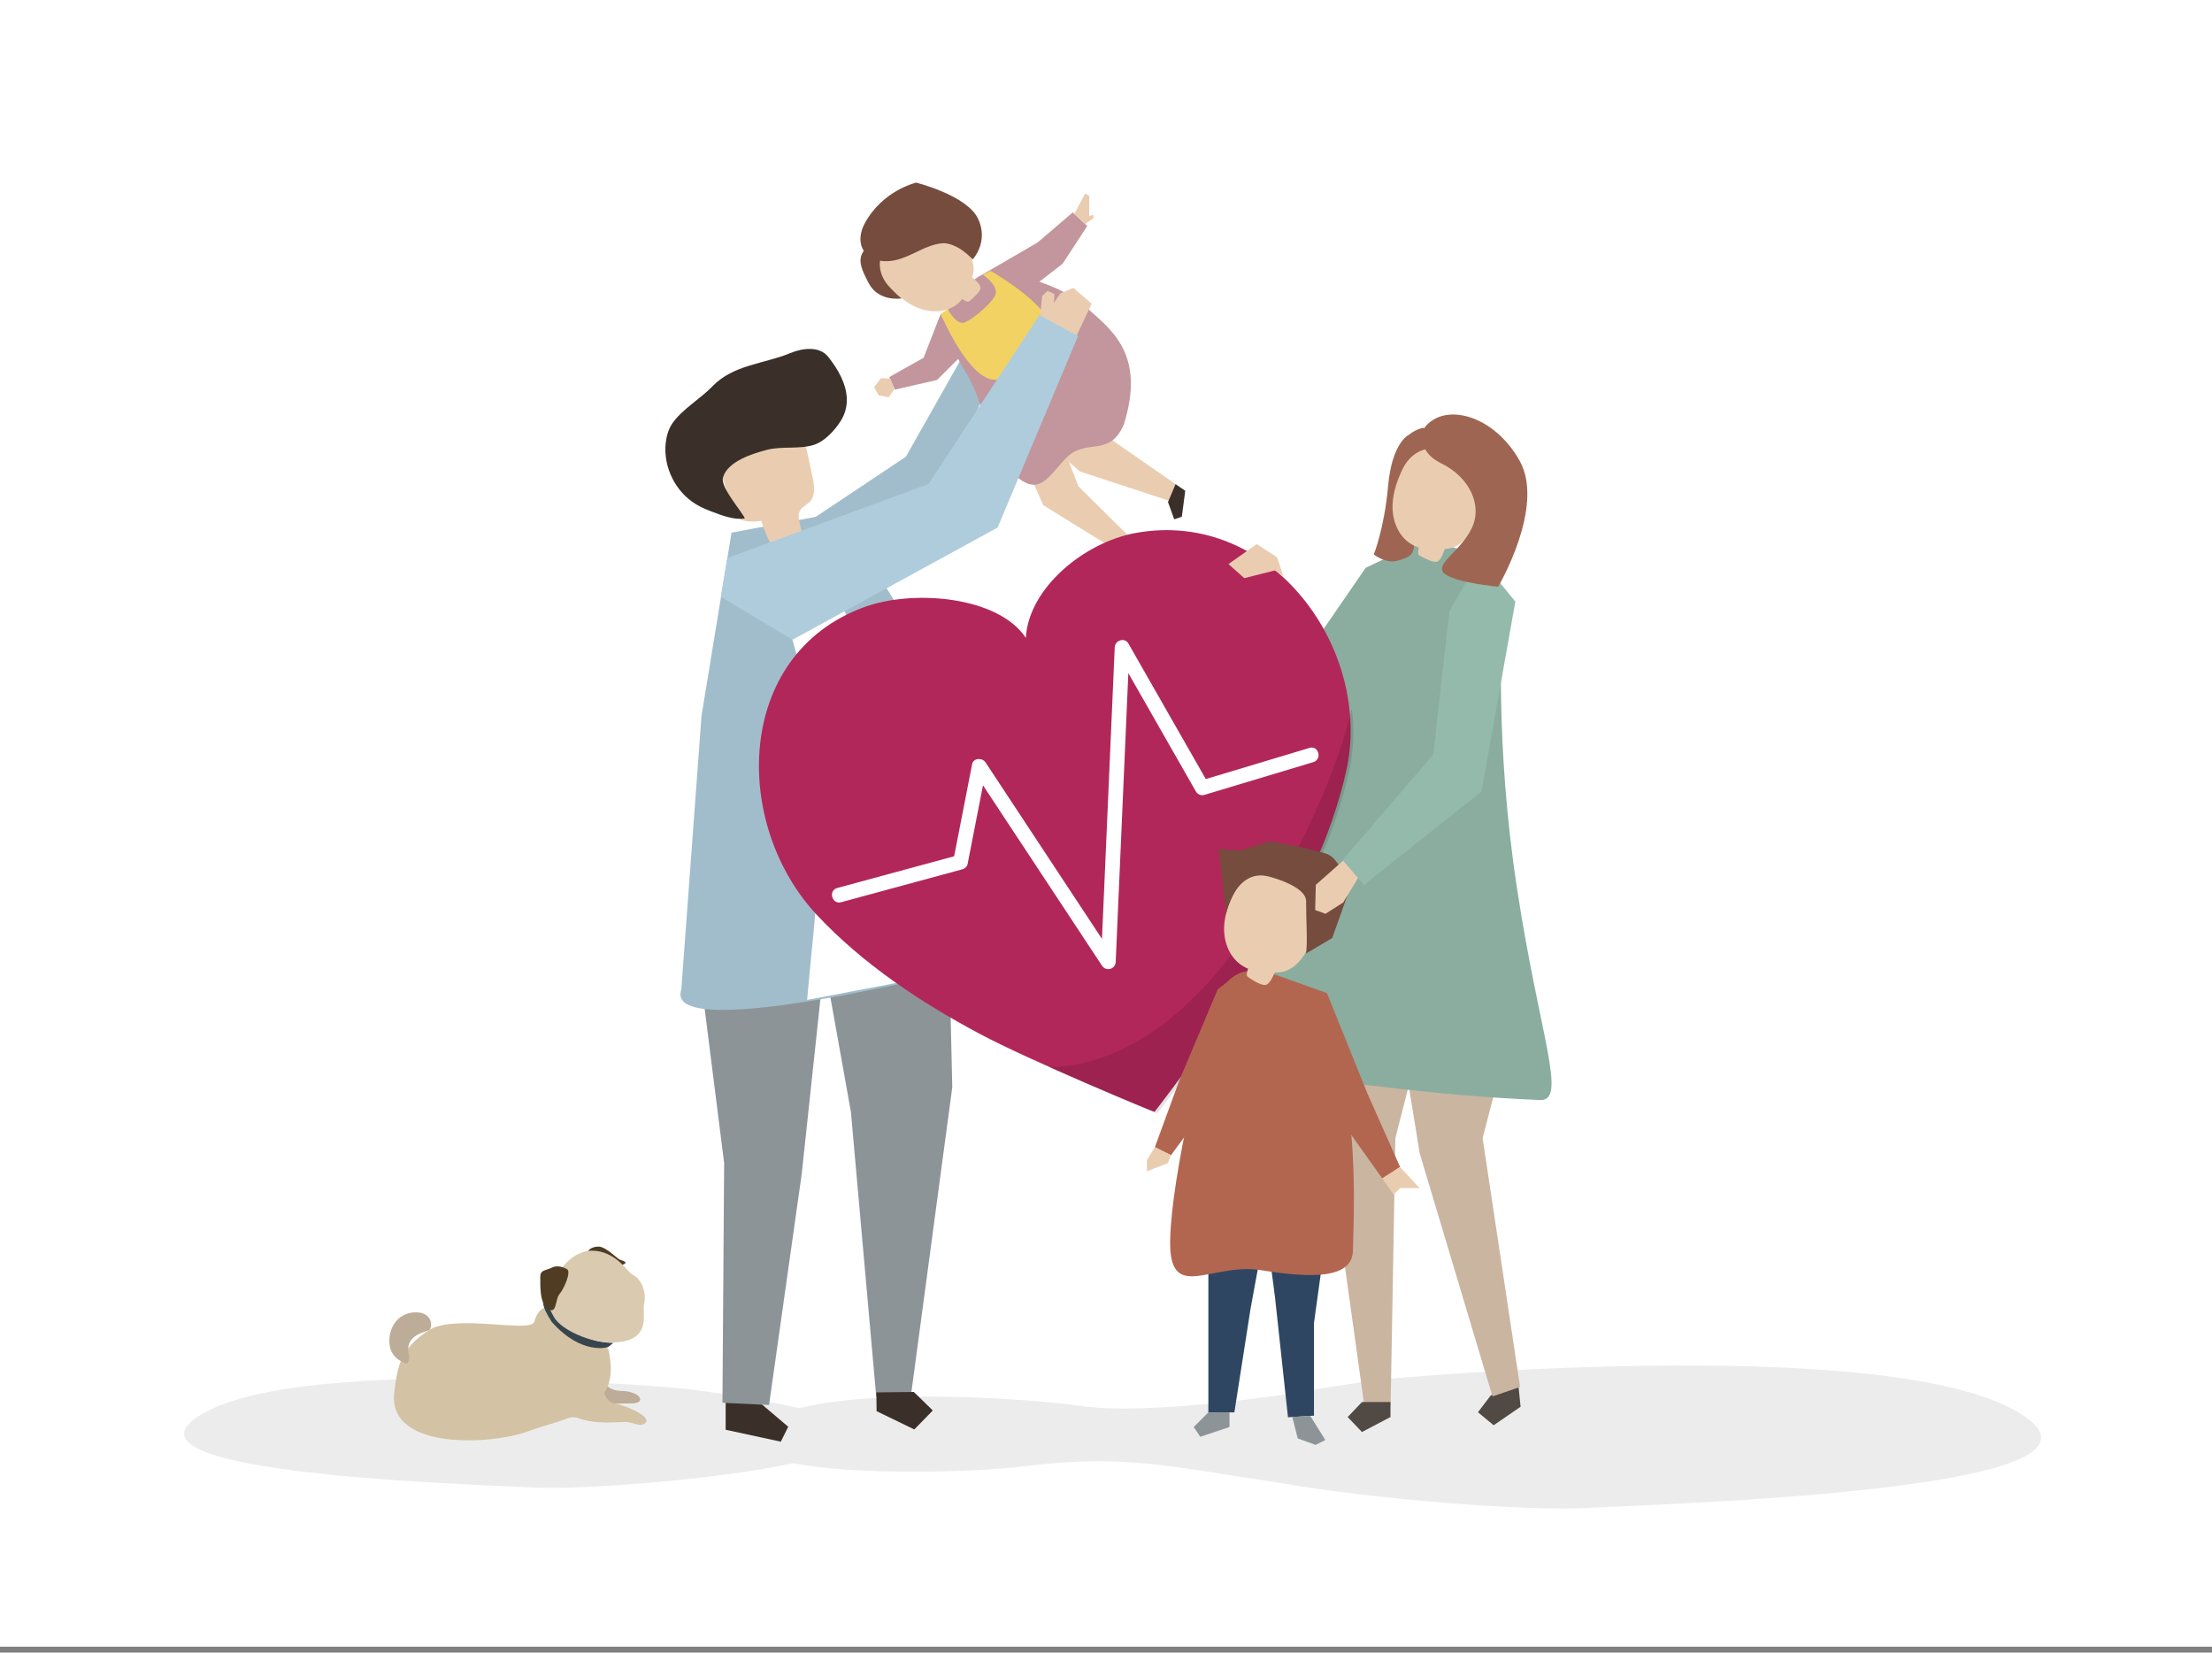 <?xml version="1.0" encoding="UTF-8"?>
<svg xmlns="http://www.w3.org/2000/svg" xmlns:xlink="http://www.w3.org/1999/xlink" version="1.1" x="0px" y="0px" viewBox="0 0 1502 1122" style="enable-background:new 0 0 1502 1122;" xml:space="preserve">
<rect x="0" y="0" width="1502" height="1122" fill="#808080" stroke="none"/>
<g id="background">
	<g>
		<g>
			<rect y="-4" style="fill:#FFFFFF;" width="1502" height="1122"></rect>
		</g>
	</g>
</g>
<g id="shadow">
	<path style="opacity:0.12;fill:#606060;" d="M1367.684,957.31c-95.104-52.259-427.968-20.903-427.968-20.903   c-23.751,3.2-44.235,6.367-61.767,9.491c-0.004,0-96.345,15.332-142.707,8.799c-37.103-5.228-138.911-12.125-192.726,1.397   c-17.943-4.251-42.788-8.631-75.92-13.095c0,0-254.782-24-327.576,16c-72.795,40,158.329,48,224.754,51   c31.769,1.435,121.19-5.137,174.993-16.541c41.941,8.034,118.414,6.771,159.621,1.739c64.18-7.837,96.407,0.418,168.823,11.308   c70.582,12.299,169.382,19.126,206.839,17.435C1160.832,1020.021,1462.788,1009.569,1367.684,957.31z"></path>
</g>
<g id="object">
	<g>
		<polygon style="fill:#A1BDCC;" points="552.833,351.62 615.115,310.099 657.729,234.704 675.445,246.225 643.524,334.138     567.037,366.918   "></polygon>
		<polygon style="fill:#8AAD9F;" points="941.263,378.888 927.337,385.493 869.425,469.629 872.449,489.844 915.318,489.297   "></polygon>
		<g>
			<g>
				<g>
					<polygon style="fill:#8C9498;" points="642.818,575.745 646.623,738.129 618.503,947.891 594.971,948.17 577.816,755.131        543.321,562.299      "></polygon>
					<polygon style="fill:#3A3029;" points="595.073,945.368 595.224,958.091 620.823,970.513 633.396,957.639 620.521,945.066             "></polygon>
				</g>
				<polygon style="fill:#3A3029;" points="514.994,951.498 535.229,968.697 530.17,978.815 492.736,970.721 492.736,951.498           "></polygon>
				<polygon style="fill:#8C9498;" points="561.214,639.624 544.395,797.02 522.202,953.908 490.55,952.403 491.705,789.648       472.652,638.694 517.399,617.85     "></polygon>
			</g>
			<path style="fill:#A1BDCC;" d="M496.714,361.637l61.484-11.538c0,0,41.841,26.92,73.571,108.391     c32.309,82.958,37.98,195.801,37.98,195.801s-220.72,56.819-207.126,17.582l13.723-185.854L496.714,361.637z"></path>
			<g>
				<path style="fill:#EACDB0;" d="M544.189,362.018c-6.855,2.61-13.71,5.219-20.565,7.829c-2.674-5.203-4.931-10.62-6.743-16.182      c-6.399,0.801-14.122,1.067-17.91-4.153c-1.193-1.644-1.797-3.631-2.38-5.576c-2.413-8.043-4.826-16.086-7.239-24.129      c-0.835-2.782-1.678-5.653-1.38-8.542c0.524-5.069,4.427-9.119,8.532-12.14c10.474-7.709,24.209-11.456,36.845-8.379      c3.363,0.819,6.701,2.155,9.198,4.551c3.851,3.695,5.121,9.255,6.212,14.479c1.007,4.822,2.013,9.644,3.02,14.466      c1.158,5.546,2.078,12.048-1.729,16.243c-2.022,2.227-5.126,3.419-6.677,5.996C540.636,351.026,544.146,356.713,544.189,362.018      z"></path>
				<path style="fill:#3A3029;" d="M571.245,256.2c-2.398-5.144-5.667-9.93-8.985-14.059c-5.701-7.095-16.872-6.005-25.284-2.529      c-18.167,7.509-39.071,7.97-53.167,22.638c-8.057,8.384-20.803,15.77-27.213,25.132c-2.677,3.909-4.026,8.605-4.556,13.313      c-1.835,16.311,6.599,33.334,20.687,41.757c3.161,1.89,6.552,3.366,9.994,4.675c7.125,2.709,15.744,6.144,23.031,4.831      c-2.686-5.766-16.816-21.124-14.772-27.966c3.245-10.859,20.212-16.096,29.724-18.564c10.375-2.692,22.053-0.217,32.065-3.437      c7.204-2.317,14.111-9.86,18.079-16.16C577.065,275.959,575.577,265.495,571.245,256.2z"></path>
			</g>
			<path style="fill:#FFFFFF;" d="M546.277,361.454c20.117,39.357,39.805,78.961,60.363,118.092     c12.181,23.187,14.384,48.283,17.973,73.762c3.568,25.332,7.137,50.664,10.705,75.995c1.508,10.703,3.015,21.406,4.523,32.108     l-91.789,17.451c2.761-31.277,6.294-62.49,8.475-93.814c2.011-28.891,6.076-61.476-1.57-89.794     c-3.722-13.784-7.65-27.541-11.441-41.317c-6.955-25.275-13.962-50.537-21.139-75.75c-0.502-1.763-2.75-6.19-2.331-8.033     L546.277,361.454z"></path>
		</g>
		<g>
			<g>
				<polygon style="fill:#514943;" points="1031.494,945.02 1032.513,955.096 1014.237,967.66 1003.569,958.828 1012.198,947.508       1030.475,934.944     "></polygon>
				<polygon style="fill:#CAB5A1;" points="1031.038,636.956 1034.133,667.557 1006.726,772.694 1032.175,941.643 1013.442,948.108       964.044,783.164 956.204,735.179 956.49,633.596     "></polygon>
			</g>
			<g>
				<polygon style="fill:#CAB5A1;" points="886.956,671.062 926.36,954.159 944.271,954.159 947.494,772.694 980.092,645.326           "></polygon>
				<polygon style="fill:#514943;" points="944.167,951.921 944.167,962.09 924.799,972.259 915.114,962.09 924.799,951.921     "></polygon>
			</g>
			<g>
				<path style="fill:#8AAD9F;" d="M1030.048,602.935c-15.297-100.526-9.834-173.735-10.627-193.837      c-0.793-20.102-14.901-30.534-14.909-30.537c-6.19-1.379-11.579-5.366-17.832-6.939c-42.296-10.642-65.365,21.654-81.197,56.485      c-19.508,42.917-35.897,87.265-49.147,132.505c-11.628,39.705-23.283,79.768-28.159,120.973      c-2.012,17.002-3.691,33.125,14.924,40.626c29.663,11.952,62.996,11.692,94.327,15.524c35.988,4.402,72.026,7.619,108.254,9.125      C1064.595,747.648,1045.346,703.461,1030.048,602.935z"></path>
			</g>
		</g>
		<g>
			<path style="fill:#BCAC98;" d="M408.242,933.913c0,0,1.249,10.282,13.842,10.455c12.593,0.173,17.724,8.64,6.181,8.481     c-11.543-0.158-25.286,2.042-29.857-6.562C393.836,937.683,404.836,927.799,408.242,933.913z"></path>
			<path style="fill:#D3C2A4;" d="M369.539,887.959c0,0-4.495,0.963-6.709,9.33c-2.214,8.366-54.496-5.995-72.508,6.353     c-18.012,12.348-20.352,22.801-22.612,41.673c-4.778,39.883,66.686,35.55,90.951,26.437c24.265-9.114,65.249-12.75,54.295-55.933     C410.872,914.74,369.539,887.959,369.539,887.959z"></path>
			<path style="fill:#37454D;" d="M416.442,911.796l-3.603,2.833c0,0-17.887,5.778-38.178-17.137     c-7.986-12.154-5.43-14.193-5.43-14.193l4.547,1.013C373.778,884.312,382.171,910.781,416.442,911.796z"></path>
			<path style="fill:#4F3C22;" d="M399.415,849.198c0,0,1.787-2.724,6.861-2.836c5.073-0.112,12.781,8.198,14.647,8.874     c1.866,0.675,6.372,1.786,1.84,3.49C418.231,860.431,401.622,854.342,399.415,849.198z"></path>
			<path style="fill:#DACAAF;" d="M381.919,860.275c0,0,8.057-11.046,19.94-11.128c7.02-0.049,13.321,2.9,18.59,7.388     c2.684,2.286,4.801,5.045,7.319,7.472c1.671,1.61,3.755,2.344,5.382,4.099c3.854,4.155,5.69,11.639,4.198,17.106     c-1.492,5.467,4.714,21.514-13.593,25.44c-18.307,3.926-42.556-7.125-47.722-16.626     C370.868,884.525,366.237,874.893,381.919,860.275z"></path>
			<path style="fill:#4F3C22;" d="M384.895,861.623c0,0-5.437-3.295-9.986-1.045c-4.549,2.25-8.15,1.433-8.038,6.507     c0.112,5.073-0.744,17.752,5.314,21.65c6.057,3.898,4.634-6.522,7.72-10.113C382.99,875.032,388.204,863.173,384.895,861.623z"></path>
			<path style="fill:#D3C2A4;" d="M408.4,936.853c0,0,0.99,14.688,8.321,15.838c7.331,1.15,25.07,8.74,21.864,12.895     c-3.206,4.154-8.395-0.115-13.642-0.187c-5.247-0.072-20.541,2.111-33.306-2.934c-12.004-1.508-17.461,3.842-17.461,3.842     L408.4,936.853z"></path>
			<path style="fill:#BCAC98;" d="M276.18,925.698c-1.802-0.533-11.403-3.177-11.789-14.458     c-0.386-11.281,7.028-20.451,18.329-20.243c11.301,0.208,11.091,10.439,8.748,11.946c-2.344,1.507-16.157,3.168-14.147,15.583     C278.89,923.821,276.18,925.698,276.18,925.698z"></path>
		</g>
		<g>
			<polygon style="fill:#EACDB0;" points="718.972,307.403 733.138,320.087 794.587,340.195 799.174,329.327 751.284,296.133    "></polygon>
			<polygon style="fill:#EACDB0;" points="701.81,328.23 708.456,343.052 763.931,377.301 772.182,369.653 732.228,330.136      724.165,309.103 708.606,307.46    "></polygon>
			<path style="fill:#C2969C;" d="M661.055,190.327c0,0,6.685-6.287,15.239-5.905c8.553,0.382,42.513,7.614,60.098,23.256     c17.585,15.642,41.987,32.16,26.679,80.614c-9.573,22.427-25.549,9.143-38.706,22.268c-13.157,13.125-18.838,29.441-38.855,8.548     c-20.016-20.893-12.928-38.86-30.497-67.643C637.444,222.681,638.123,202.173,661.055,190.327z"></path>
			<polygon style="fill:#C2969C;" points="666.858,186.514 704.512,164.669 728.416,144.215 738.275,153.46 721.475,179.123      695.13,199.468    "></polygon>
			<polygon style="fill:#C2969C;" points="638.758,213.09 627.154,242.898 603.818,256.009 607.599,264.525 636.263,257.98      653.158,241.126    "></polygon>
			<g>
				<path style="fill:#754C3D;" d="M600.179,169.162c0,0-3.061,22.346,12.174,33.402c0,0-15.582,2.77-22.475-10.292      c-6.893-13.062-8.655-19.296,2.134-27.202C602.8,157.164,600.179,169.162,600.179,169.162z"></path>
				<path style="fill:#EACDB0;" d="M604.621,195.54c-19.51-20.111,4.155-45.448,28.055-40.663      c13.591,2.721,33.095,18.058,27.406,33.338c1.854,1.6,5.407,4.49,5.669,6.949c0.283,2.663-4.747,6.884-6.651,8.585      c-0.528,0.472-1.105,0.947-1.803,1.067c-0.874,0.15-2.31-0.733-3.841-1.797c-1.153,1.421-2.521,2.745-4.129,3.94      c-6.747,5.018-16.134,5.482-24.111,2.789C617.238,207.055,610.484,201.583,604.621,195.54z"></path>
				<path style="fill:#754C3D;" d="M602.815,177.317c14.055-0.597,24.686-11.752,38.215-12.197c0,0,8.848-0.288,19.425,11.027      c0,0,11.14-11.696,3.696-27.614S622.122,124,622.122,124s-23.03,5.23-35.098,27.959c-4.095,7.712-4.316,17.692,4.191,22.673      C594.854,176.762,598.808,177.487,602.815,177.317z"></path>
			</g>
			<path style="fill:#F2D263;" d="M667.34,186.486c0,0,11.877,7.868,8.154,14.55c-3.723,6.682-17.451,17.591-21.354,18.122     c-5.413,0.736-10.523-9.195-10.523-9.195l-4.859,3.127c0,0,22.54,53.835,42.08,43.458c19.541-10.377,38.454-28.608,28.813-42.735     c-9.641-14.127-37.016-29.951-37.016-29.951L667.34,186.486z"></path>
			<polygon style="fill:#3A3029;" points="793.101,340.858 797.312,352.584 802.486,350.828 804.808,333.192 798.218,328.737    "></polygon>
			<polygon style="fill:#3A3029;" points="770.445,367.935 760.636,375.073 757.398,383.211 762.95,387.327 774.958,371.711    "></polygon>
			<polygon style="fill:#EACDB0;" points="729.479,145.212 736.816,131.384 739.68,132.979 739.557,146.67 742.53,145.824      742.42,148.265 736.825,152.101    "></polygon>
			<polygon style="fill:#EACDB0;" points="604.398,257.007 598.163,256.766 593.486,262.916 596.663,268.438 603.454,269.72      607.305,264.229    "></polygon>
		</g>
		<g>
			<path style="fill:#B22759;" d="M771.24,361.835c-35.025,6.325-72.82,37.414-74.672,71.245     c-18.699-28.254-76.385-33.11-109.804-20.862c-88.188,32.322-89.723,147.61-31.91,209.17     c31.116,33.133,69.919,58.956,110.479,80.591c33.965,18.117,118.405,53.177,118.568,52.936     c0.263,0.126,55.397-72.809,75.544-105.61c24.06-39.171,44.486-81.066,54.586-125.383     C932.797,441.58,863.669,345.143,771.24,361.835z"></path>
			<path style="opacity:0.12;" d="M898.942,537.776c-14.668,34.995-33.373,69.184-55.349,100.147     c-21.251,29.942-47.988,58.258-81.496,74.388c-16.095,7.748-32.81,11.815-49.558,12.241     c35.213,15.802,73.073,31.453,73.182,31.292c0.263,0.126,55.397-72.809,75.544-105.61c24.06-39.171,44.486-81.066,54.586-125.383     c3.268-14.34,3.863-29.106,2.141-43.628C913.174,500.529,906.631,519.432,898.942,537.776z"></path>
			<path style="fill:#FFFFFF;" d="M889.186,507.776c-23.475,7.055-46.95,14.109-70.425,21.164     c-17.508-30.66-35.016-61.32-52.524-91.98c-2.531-4.432-9.102-2.265-9.312,2.527c-2.729,62.38-5.458,124.76-8.187,187.14     c-0.158,3.613-0.316,7.226-0.474,10.839c-22.706-34.415-45.411-68.831-68.117-103.246c-3.642-5.52-7.283-11.039-10.924-16.558     c-2.195-3.327-8.264-3.236-9.138,1.241c-4.067,20.818-8.134,41.635-12.201,62.453c-26.464,7.181-52.928,14.363-79.393,21.544     c-6.214,1.686-3.604,11.346,2.621,9.657c27.461-7.452,54.922-14.904,82.383-22.356c1.607-0.436,3.189-1.829,3.52-3.523     c3.485-17.84,6.97-35.68,10.455-53.519c23.294,35.308,46.588,70.615,69.882,105.923c3.642,5.519,7.283,11.039,10.924,16.558     c2.732,4.141,9.092,2.493,9.312-2.527c2.729-62.38,5.458-124.76,8.187-187.14c0.13-2.984,0.261-5.968,0.392-8.952     c15.304,26.8,30.608,53.6,45.912,80.401c1.063,1.862,3.546,2.904,5.618,2.281c24.703-7.423,49.405-14.847,74.108-22.271     C897.963,515.583,895.367,505.919,889.186,507.776z"></path>
		</g>
		<g>
			<g>
				<polygon style="fill:#2E4661;" points="820.506,841.981 820.506,958.933 838.159,958.933 849.192,888.321 859.122,834.258           "></polygon>
				<polygon style="fill:#2E4661;" points="859.122,829.844 865.742,880.597 874.569,962.244 892.222,961.14 892.222,898.251       901.049,834.258     "></polygon>
				<path style="fill:#B26650;" d="M850.847,659.381c0,0-18.757-3.31-26.48,25.377c-7.723,28.687-28.686,112.539-29.79,156.672      c-1.103,44.133,27.583,15.447,61.786,20.963c34.203,5.517,62.338,6.068,62.338-13.792      C918.702,828.741,930.838,659.932,850.847,659.381z"></path>
				<g>
					<g>
						<path style="fill:#EACDB0;" d="M840.081,602.363c15.622-27.551,50.622-9.922,53.02,17.525        c1.364,15.608-9.083,41.635-27.464,40.315c-1.147,2.519-3.154,7.292-5.739,8.356c-2.799,1.152-8.975-2.964-11.425-4.49        c-0.68-0.423-1.378-0.898-1.729-1.618c-0.44-0.9,0.061-2.739,0.729-4.737c-1.908-0.8-3.778-1.864-5.586-3.228        c-7.586-5.727-11.07-15.762-10.681-25.271C831.594,619.706,835.386,610.642,840.081,602.363z"></path>
					</g>
					<path style="fill:#754C3D;" d="M861.885,595.203c0,0,24.997,6.249,24.997,16.665c0,15.658,1.042,26.166,0,35.476l17.706-10.479       l10.416-29.164c0,0-2.083-23.956-14.582-28.122c-12.499-4.166-38.538-8.332-38.538-8.332l-19.79,6.249l-14.582-1.042       l5.041,43.746C832.555,620.201,838.97,588.954,861.885,595.203z"></path>
				</g>
				<polygon style="fill:#B26650;" points="870.156,663.242 901.049,674.276 928.632,742.682 950.698,792.331 938.562,800.055       903.255,750.405     "></polygon>
				<polygon style="fill:#EACDB0;" points="938.562,800.055 946.285,811.088 950.698,806.675 963.938,806.675 950.698,792.331           "></polygon>
				<polygon style="fill:#8C9498;" points="820.506,958.933 810.576,968.863 814.989,975.483 834.849,968.863 834.849,958.933           "></polygon>
				<polygon style="fill:#8C9498;" points="877.511,962.06 881.189,976.587 893.325,981 899.945,977.69 889.669,961.3     "></polygon>
			</g>
			<polygon style="fill:#B26650;" points="839.814,661.666 826.811,671.774 800.587,734.056 784.197,778.856 795.124,784.319      810.421,763.558    "></polygon>
			<polygon style="fill:#EACDB0;" points="795.124,784.319 792.938,789.782 778.734,795.246 778.734,787.597 784.197,778.856    "></polygon>
		</g>
		<polygon style="fill:#EACDB0;" points="871.404,390.993 867.135,378.294 853.379,369.383 834.161,382.971 844.894,392.529     865.637,387.305   "></polygon>
		<polygon style="fill:#EACDB0;" points="705.334,224.121 707.661,200.992 711.277,197.549 715.943,199.513 715.664,205.672     719.965,199.225 728.8,195.453 741.26,206.168 729.986,230.158   "></polygon>
		<polygon style="fill:#AECCDC;" points="493.889,378.888 630.412,328.674 705.807,213.944 732.031,228.148 677.397,358.176     538.117,434.366 489.458,405.161   "></polygon>
		<g>
			<polygon style="fill:#94BAAB;" points="1028.956,408.439 1006.01,537.375 926.245,600.75 911.566,584.068 973.229,512.243      984.156,414.995 1004.917,378.937    "></polygon>
			<polygon style="fill:#EACDB0;" points="912.04,584.36 893.464,600.75 893.024,617.85 900.02,620.418 912.04,612.769      922.151,596.098    "></polygon>
		</g>
		<g>
			<path style="fill:#9E6652;" d="M956.315,295.461c0,0-11.158,5.282-13.733,34.299c-2.575,29.017-9.748,46.697-9.748,46.697     s8.518,6.75,16.585,4.12c8.068-2.63,10.903-2.852,11.104-14.85c0.201-11.998,8.408-67.419,8.408-67.419L956.315,295.461z"></path>
			<path style="fill:#9E6652;" d="M976.975,310.615c-11.325,0.271-22.114,8.025-25.997,18.685     c-4.451-6.847-5.347-15.883-2.328-23.478c3.02-7.595,9.875-13.546,17.81-15.461c5.705,5.128,9.267,12.577,9.678,20.245     L976.975,310.615z"></path>
			<path style="fill:#EACDB0;" d="M951.871,319.487c12.676-27.611,47.572-13.626,52.11,12.41c2.581,14.806-5.274,40.537-22.95,40.78     c-0.89,2.502-2.418,7.227-4.801,8.456c-2.581,1.33-8.821-2.099-11.287-3.356c-0.684-0.349-1.391-0.746-1.786-1.404     c-0.494-0.824-0.165-2.623,0.31-4.587c-1.889-0.608-3.763-1.472-5.603-2.628c-7.719-4.852-11.87-14.159-12.277-23.279     C945.18,336.757,948.062,327.784,951.871,319.487z"></path>
			<path style="fill:#9E6652;" d="M967.174,290.458c0,0-7.395,14.845,11.597,24.197c18.992,9.352,28.127,28.304,20.543,44.028     c-7.584,15.724-25.46,24.258-18.688,30.575c6.772,6.316,36.662,9.108,36.662,9.108s31.988-54.147,14.708-85.316     C1014.717,281.881,980.891,272.55,967.174,290.458z"></path>
		</g>
	</g>
</g>
</svg>
